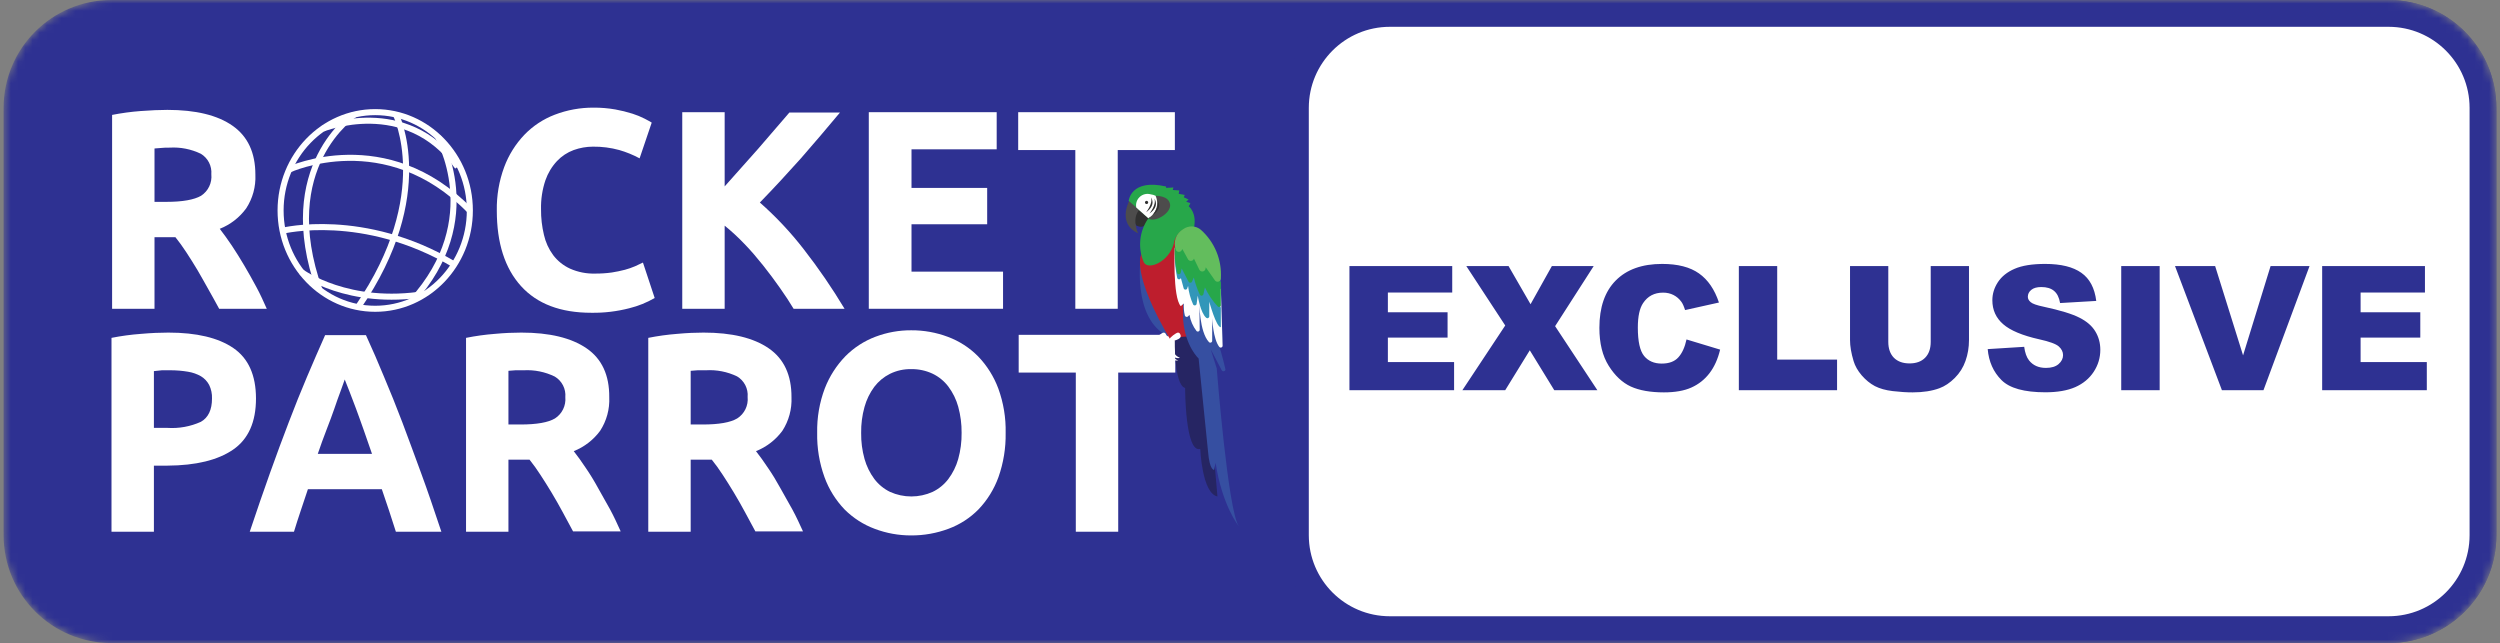 <svg width="346" height="89" viewBox="0 0 346 89" fill="none" xmlns="http://www.w3.org/2000/svg">
<rect x="0" y="0" width="346" height="89" fill="#808080" stroke="none"/>
<g clip-path="url(#clip0_5143_12670)">
<mask id="mask0_5143_12670" style="mask-type:luminance" maskUnits="userSpaceOnUse" x="0" y="0" width="346" height="89">
<path d="M330.569 0H15.431C7.185 0 0.5 6.685 0.5 14.931V74.069C0.5 82.315 7.185 89 15.431 89H330.569C338.815 89 345.5 82.315 345.5 74.069V14.931C345.5 6.685 338.815 0 330.569 0Z" fill="white"/>
</mask>
<g mask="url(#mask0_5143_12670)">
<path d="M330.569 0H15.431C7.185 0 0.5 6.685 0.5 14.931V74.069C0.5 82.315 7.185 89 15.431 89H330.569C338.815 89 345.5 82.315 345.5 74.069V14.931C345.5 6.685 338.815 0 330.569 0Z" fill="#2E3192"/>
<path d="M23.162 15.208C27.086 15.208 30.104 15.938 32.2 17.413C34.297 18.889 35.345 21.128 35.345 24.188C35.419 25.835 34.973 27.463 34.07 28.842C33.143 30.11 31.876 31.09 30.415 31.667C30.943 32.347 31.505 33.126 32.091 33.998C32.678 34.87 33.24 35.793 33.81 36.749C34.38 37.705 34.925 38.702 35.487 39.734C36.049 40.765 36.468 41.729 36.921 42.735H30.331C29.844 41.847 29.358 40.941 28.846 40.052C28.335 39.163 27.849 38.249 27.329 37.377C26.809 36.505 26.297 35.7 25.794 34.929C25.291 34.158 24.78 33.453 24.277 32.825H21.384V42.735H15.515V15.904C16.822 15.646 18.143 15.467 19.472 15.367C20.847 15.267 22.072 15.208 23.162 15.208ZM23.497 20.432C23.069 20.432 22.659 20.432 22.348 20.474L21.384 20.549V27.936H23.061C25.275 27.936 26.868 27.643 27.824 27.098C28.312 26.78 28.703 26.335 28.954 25.809C29.206 25.285 29.308 24.7 29.249 24.121C29.296 23.558 29.184 22.994 28.926 22.491C28.669 21.988 28.275 21.569 27.79 21.279C26.454 20.636 24.977 20.345 23.497 20.432Z" fill="white"/>
<path d="M81.839 43.288C77.579 43.288 74.334 42.056 72.104 39.591C69.874 37.126 68.758 33.646 68.758 29.152C68.722 27.096 69.069 25.052 69.781 23.123C70.399 21.459 71.349 19.938 72.573 18.654C73.751 17.433 75.182 16.486 76.766 15.879C78.481 15.221 80.304 14.888 82.141 14.898C83.155 14.89 84.168 14.974 85.168 15.149C85.97 15.294 86.763 15.49 87.54 15.736C88.117 15.919 88.678 16.149 89.217 16.424C89.67 16.658 89.997 16.843 90.198 16.968L88.521 21.916C87.629 21.433 86.687 21.048 85.713 20.767C84.525 20.44 83.297 20.282 82.065 20.297C81.156 20.299 80.254 20.458 79.399 20.767C78.523 21.088 77.734 21.608 77.093 22.285C76.376 23.054 75.827 23.965 75.483 24.959C75.051 26.25 74.847 27.606 74.879 28.967C74.868 30.159 75.004 31.347 75.282 32.506C75.509 33.521 75.946 34.478 76.565 35.315C77.175 36.116 77.972 36.755 78.887 37.176C79.981 37.663 81.17 37.898 82.367 37.864C83.138 37.869 83.909 37.819 84.673 37.713C85.285 37.618 85.893 37.492 86.492 37.335C86.97 37.207 87.438 37.044 87.893 36.849L88.983 36.337L90.609 41.243C89.511 41.879 88.329 42.357 87.096 42.66C85.38 43.103 83.611 43.315 81.839 43.288Z" fill="white"/>
<path d="M109.835 42.735C109.307 41.847 108.678 40.891 107.957 39.868C107.236 38.845 106.465 37.797 105.635 36.757C104.804 35.717 103.958 34.711 103.019 33.747C102.165 32.851 101.255 32.01 100.293 31.231V42.735H94.424V15.527H100.293V25.798C101.803 24.121 103.343 22.391 104.913 20.608C106.473 18.797 107.924 17.12 109.248 15.577H116.25C114.439 17.751 112.644 19.856 110.867 21.891C109.056 23.92 107.161 25.974 105.165 28.028C107.389 29.985 109.422 32.15 111.236 34.493C113.286 37.123 115.173 39.875 116.887 42.735H109.835Z" fill="white"/>
<path d="M120.241 42.735V15.527H137.941V20.666H126.152V26.008H136.625V31.038H126.152V37.595H138.821V42.735H120.241Z" fill="white"/>
<path d="M162.601 15.527V20.767H154.694V42.735H148.825V20.767H140.918V15.527H162.601Z" fill="white"/>
<path d="M23.296 46.031C27.209 46.031 30.208 46.743 32.293 48.169C34.378 49.594 35.423 51.919 35.429 55.145C35.429 58.415 34.372 60.777 32.259 62.23C30.146 63.683 27.119 64.421 23.178 64.444H21.3V73.591H15.431V46.76C16.779 46.492 18.143 46.307 19.514 46.207C20.948 46.081 22.214 46.031 23.296 46.031ZM23.673 51.246C23.245 51.246 22.835 51.246 22.407 51.246L21.3 51.363V59.22H23.178C24.764 59.322 26.35 59.034 27.798 58.381C28.83 57.803 29.341 56.704 29.341 55.162C29.367 54.51 29.232 53.862 28.947 53.275C28.684 52.781 28.294 52.367 27.815 52.076C27.26 51.76 26.652 51.547 26.021 51.447C25.245 51.316 24.46 51.249 23.673 51.246Z" fill="white"/>
<path d="M54.789 73.591C54.496 72.644 54.186 71.68 53.85 70.682L52.844 67.705H42.615C42.279 68.695 41.952 69.692 41.617 70.69C41.281 71.688 40.971 72.652 40.686 73.591H34.565C35.543 70.662 36.477 67.954 37.366 65.466C38.255 62.979 39.121 60.637 39.965 58.44C40.803 56.235 41.642 54.155 42.48 52.176C43.319 50.198 44.157 48.269 44.996 46.383H50.647C51.514 48.272 52.352 50.203 53.163 52.176C54.001 54.155 54.84 56.235 55.678 58.44C56.517 60.645 57.355 62.976 58.277 65.466C59.2 67.957 60.105 70.665 61.086 73.591H54.789ZM47.704 52.545C47.57 52.94 47.377 53.484 47.126 54.164C46.874 54.843 46.581 55.631 46.287 56.52C45.994 57.409 45.6 58.39 45.197 59.463C44.795 60.536 44.359 61.66 43.981 62.817H51.486C51.083 61.635 50.698 60.511 50.32 59.463C49.943 58.415 49.591 57.4 49.255 56.511C48.92 55.623 48.618 54.834 48.358 54.155C48.098 53.476 47.855 52.889 47.704 52.504V52.545Z" fill="white"/>
<path d="M72.145 46.031C76.058 46.031 79.071 46.757 81.184 48.211C83.297 49.664 84.343 51.919 84.32 54.977C84.397 56.623 83.954 58.251 83.054 59.631C82.124 60.889 80.861 61.862 79.407 62.44C79.938 63.116 80.497 63.896 81.084 64.779C81.662 65.618 82.241 66.565 82.761 67.521C83.281 68.477 83.876 69.475 84.438 70.506C84.999 71.537 85.452 72.56 85.905 73.549H79.314L77.856 70.841C77.361 69.927 76.858 69.038 76.338 68.175C75.818 67.311 75.307 66.498 74.795 65.718C74.329 64.991 73.825 64.288 73.286 63.614H70.368V73.591H64.499V46.76C65.814 46.495 67.144 46.311 68.481 46.207C69.831 46.081 71.064 46.031 72.145 46.031ZM72.489 51.246C72.053 51.246 71.651 51.246 71.332 51.246L70.368 51.321V58.75H72.045C74.281 58.75 75.868 58.471 76.807 57.912C77.292 57.599 77.682 57.159 77.935 56.64C78.188 56.121 78.294 55.543 78.241 54.969C78.29 54.404 78.179 53.838 77.921 53.334C77.663 52.83 77.268 52.408 76.782 52.118C75.449 51.465 73.971 51.165 72.489 51.246Z" fill="white"/>
<path d="M97.367 46.031C101.28 46.031 104.29 46.757 106.398 48.211C108.505 49.664 109.553 51.919 109.542 54.977C109.614 56.622 109.172 58.249 108.276 59.631C107.346 60.889 106.083 61.862 104.629 62.44C105.16 63.116 105.719 63.896 106.306 64.779C106.884 65.618 107.463 66.565 107.983 67.521C108.502 68.477 109.098 69.475 109.66 70.506C110.221 71.537 110.683 72.56 111.135 73.549H104.545C104.058 72.661 103.572 71.755 103.086 70.841C102.6 69.927 102.08 69.038 101.568 68.175C101.057 67.311 100.528 66.498 100.025 65.718C99.522 64.938 99.011 64.242 98.508 63.614H95.59V73.591H89.721V46.76C91.039 46.496 92.371 46.311 93.712 46.207C95.087 46.081 96.286 46.031 97.367 46.031ZM97.703 51.246C97.275 51.246 96.864 51.246 96.554 51.246L95.59 51.321V58.75H97.267C99.503 58.75 101.09 58.471 102.029 57.912C102.521 57.599 102.915 57.155 103.17 56.632C103.424 56.108 103.529 55.523 103.472 54.944C103.52 54.379 103.409 53.813 103.151 53.309C102.893 52.805 102.499 52.383 102.013 52.093C100.672 51.448 99.188 51.156 97.703 51.246Z" fill="white"/>
<path d="M139.182 59.924C139.217 62.008 138.879 64.08 138.184 66.045C137.586 67.697 136.652 69.207 135.443 70.48C134.278 71.672 132.863 72.592 131.3 73.172C129.642 73.796 127.883 74.112 126.11 74.103C124.392 74.109 122.687 73.802 121.079 73.197C119.504 72.613 118.074 71.695 116.887 70.506C115.662 69.228 114.717 67.709 114.112 66.045C113.399 64.076 113.056 61.992 113.097 59.899C113.056 57.802 113.414 55.716 114.153 53.753C114.796 52.093 115.765 50.578 117.004 49.3C118.19 48.106 119.62 47.182 121.197 46.592C122.767 46.002 124.432 45.704 126.11 45.712C127.842 45.701 129.562 46.008 131.183 46.617C132.762 47.203 134.193 48.127 135.375 49.326C136.602 50.602 137.552 52.118 138.168 53.778C138.884 55.746 139.228 57.83 139.182 59.924ZM119.184 59.924C119.167 61.142 119.325 62.356 119.654 63.529C119.935 64.527 120.395 65.464 121.012 66.296C121.589 67.055 122.335 67.667 123.192 68.082C124.116 68.496 125.116 68.709 126.127 68.709C127.138 68.709 128.138 68.496 129.062 68.082C129.924 67.671 130.674 67.059 131.25 66.296C131.873 65.467 132.336 64.528 132.617 63.529C132.943 62.353 133.101 61.136 133.086 59.916C133.099 58.69 132.941 57.468 132.617 56.285C132.338 55.28 131.875 54.336 131.25 53.501C130.674 52.739 129.924 52.126 129.062 51.715C128.143 51.287 127.14 51.072 126.127 51.086C125.109 51.064 124.099 51.285 123.184 51.732C122.328 52.157 121.582 52.774 121.004 53.535C120.384 54.374 119.923 55.321 119.646 56.327C119.32 57.498 119.165 58.709 119.184 59.924Z" fill="white"/>
<path d="M162.66 46.341V51.564H154.761V73.591H148.892V51.564H140.985V46.341H162.66Z" fill="white"/>
<path d="M157.914 35.323C157.914 35.323 156.514 44.077 161.729 46.592L157.914 35.323Z" fill="#364FA1"/>
<path d="M157.914 35.323C157.914 35.323 156.573 37.931 162.056 47.146H165.712L165.133 31.055C165.133 31.055 158.132 30.418 157.914 35.323Z" fill="#BE1E2D"/>
<path d="M162.593 46.986C162.593 46.986 162.467 53.275 164.018 53.694C164.018 53.694 164.018 62.767 166.114 62.129C166.114 62.129 166.358 68.284 168.496 68.711L166.601 46.978C166.601 46.978 163.742 46.097 162.593 46.986Z" fill="#262563"/>
<path d="M168.965 37.998L169.183 46.986C169.183 47.221 168.806 47.288 168.689 47.087L168.144 46.164C168.744 47.786 169.231 49.448 169.603 51.137C169.603 51.388 169.217 51.48 169.091 51.254L167.557 48.328L168.395 50.986C168.395 50.986 169.946 70.715 171.456 72.845C171.456 72.845 169.125 69.961 168.244 64.041L168.035 65.03C168.035 65.03 167.406 65.148 167.196 62.515L165.888 49.611C165.888 49.611 164.06 47.984 163.742 44.253V34.107C163.742 34.107 166.266 33.956 168.965 37.998Z" fill="#364FA1"/>
<path d="M160.756 46.156C160.496 46.309 160.256 46.495 160.044 46.71C159.088 47.8 159.297 50.064 161.092 49.896C160.667 49.719 160.298 49.429 160.027 49.057C160.027 49.057 160.798 49.795 161.318 49.502C161.09 49.43 160.884 49.299 160.722 49.122C160.561 48.946 160.448 48.73 160.396 48.496C160.237 47.708 160.245 47.272 160.706 47.095C160.706 47.095 161.486 46.894 161.444 46.483C161.444 46.508 161.327 45.737 160.756 46.156Z" fill="white"/>
<path d="M162.727 46.156C162.467 46.311 162.228 46.497 162.014 46.71C161.058 47.8 161.268 50.064 163.062 49.896C162.637 49.719 162.269 49.429 161.997 49.057C161.997 49.057 162.769 49.795 163.297 49.502C163.068 49.429 162.862 49.298 162.699 49.121C162.536 48.945 162.421 48.729 162.366 48.496C162.207 47.708 162.223 47.272 162.676 47.095C162.676 47.095 163.464 46.894 163.414 46.483C163.414 46.508 163.33 45.737 162.727 46.156Z" fill="white"/>
<path d="M162.585 34.283C162.585 34.283 162.274 41.159 163.423 42.375L163.842 41.997C163.809 42.56 163.857 43.125 163.985 43.674C163.999 43.718 164.024 43.757 164.057 43.789C164.091 43.82 164.132 43.842 164.176 43.853C164.221 43.864 164.268 43.863 164.312 43.851C164.356 43.839 164.397 43.816 164.429 43.783L164.622 43.582C164.766 44.396 165.103 45.163 165.603 45.821C165.641 45.856 165.689 45.879 165.741 45.887C165.793 45.895 165.845 45.887 165.892 45.864C165.94 45.842 165.979 45.806 166.005 45.76C166.031 45.715 166.043 45.663 166.039 45.611L165.989 41.863C165.989 41.863 165.989 45.921 167.314 47.338C167.35 47.379 167.398 47.407 167.451 47.419C167.504 47.43 167.559 47.425 167.609 47.404C167.659 47.383 167.701 47.346 167.729 47.3C167.757 47.254 167.77 47.2 167.766 47.145V44.051C167.766 44.051 167.884 46.886 168.739 48.001C168.772 48.047 168.82 48.081 168.875 48.097C168.929 48.114 168.988 48.112 169.041 48.092C169.094 48.072 169.14 48.035 169.17 47.987C169.2 47.938 169.214 47.881 169.209 47.825L168.965 40.052L162.585 34.283Z" fill="white"/>
<path d="M168.965 45.292V42.567L167.079 39.096L164.932 37.31L162.593 35.633C162.615 36.586 162.728 37.535 162.928 38.467C162.943 38.523 162.975 38.572 163.021 38.607C163.067 38.642 163.122 38.662 163.18 38.662C163.238 38.662 163.293 38.642 163.339 38.607C163.384 38.572 163.417 38.523 163.431 38.467L163.817 39.892C163.832 39.948 163.864 39.998 163.91 40.033C163.955 40.068 164.011 40.087 164.069 40.087C164.126 40.087 164.182 40.068 164.228 40.033C164.273 39.998 164.306 39.948 164.32 39.892L164.429 39.566C164.526 40.458 164.764 41.33 165.134 42.148C165.162 42.193 165.203 42.229 165.252 42.25C165.301 42.271 165.356 42.276 165.408 42.265C165.46 42.254 165.508 42.227 165.544 42.188C165.58 42.149 165.604 42.1 165.612 42.047L165.771 40.924C165.771 40.924 166.14 43.322 166.953 43.993C166.993 44.021 167.04 44.038 167.089 44.041C167.138 44.044 167.187 44.033 167.23 44.009C167.273 43.985 167.308 43.95 167.332 43.907C167.356 43.864 167.367 43.815 167.364 43.766V41.762C167.364 41.762 168.32 45.292 168.965 45.292Z" fill="#3296B9"/>
<path d="M168.965 42.157V39.088C168.965 39.088 166.022 31.541 162.585 34.283C162.53 35.458 162.64 36.635 162.912 37.78C162.93 37.835 162.966 37.882 163.015 37.914C163.064 37.946 163.122 37.961 163.179 37.956C163.237 37.951 163.292 37.927 163.335 37.887C163.377 37.848 163.405 37.795 163.415 37.738L163.54 37.151L164.496 38.987C164.519 39.031 164.553 39.068 164.595 39.094C164.637 39.12 164.686 39.133 164.735 39.133C164.785 39.133 164.833 39.12 164.875 39.094C164.917 39.068 164.952 39.031 164.974 38.987L165.226 38.4C165.42 39.227 165.701 40.031 166.064 40.798C166.092 40.842 166.132 40.877 166.18 40.899C166.228 40.921 166.28 40.928 166.332 40.92C166.384 40.912 166.432 40.889 166.471 40.854C166.51 40.819 166.537 40.773 166.551 40.723L166.76 39.784C167.206 40.743 167.8 41.626 168.521 42.4C168.56 42.444 168.613 42.473 168.671 42.483C168.729 42.493 168.788 42.483 168.84 42.455C168.891 42.427 168.932 42.382 168.955 42.328C168.978 42.273 168.981 42.213 168.965 42.157Z" fill="#27A74A"/>
<path d="M157.838 28.884L159.054 29.99C159.054 29.99 158.777 31.994 157.235 31.198C157.235 31.198 156.153 29.504 157.838 28.884Z" fill="#303030"/>
<path d="M157.864 28.842L156.447 27.475C156.447 27.475 154.409 30.829 157.512 32.288C157.512 32.271 156.463 30.091 157.864 28.842Z" fill="#4D4C4C"/>
<path d="M156.212 27.793C156.212 27.793 156.497 24.691 161.385 25.814V25.999L162.4 25.949L162.308 26.293L163.213 26.36L163.13 26.821L163.968 26.98L163.834 27.299L164.496 27.617L164.161 27.919L164.756 28.12L164.521 28.556C164.521 28.556 165.653 29.395 165.259 31.457C164.596 31.418 163.941 31.625 163.422 32.041C162.904 32.456 162.557 33.049 162.45 33.705C161.805 36.22 158.92 37.461 158.308 36.312C157.879 35.325 157.712 34.243 157.823 33.172C157.935 32.101 158.321 31.077 158.945 30.2L157.269 28.724L156.212 27.793Z" fill="#27A74A"/>
<path d="M157.26 28.724C157.208 28.459 157.224 28.186 157.307 27.929C157.39 27.673 157.537 27.442 157.735 27.258C157.932 27.074 158.173 26.943 158.435 26.879C158.696 26.814 158.97 26.817 159.231 26.888C161.453 27.206 160.614 29.512 158.92 30.2L157.26 28.724Z" fill="white"/>
<path d="M158.912 28.037C158.909 28.081 158.893 28.122 158.866 28.157C158.839 28.192 158.803 28.219 158.761 28.233C158.72 28.248 158.675 28.25 158.632 28.24C158.589 28.229 158.55 28.206 158.52 28.174C158.49 28.142 158.47 28.102 158.463 28.058C158.456 28.015 158.461 27.97 158.478 27.93C158.496 27.889 158.525 27.855 158.562 27.831C158.598 27.806 158.641 27.794 158.685 27.794C158.716 27.794 158.747 27.802 158.775 27.814C158.803 27.827 158.828 27.846 158.849 27.868C158.87 27.891 158.886 27.917 158.897 27.946C158.908 27.975 158.913 28.006 158.912 28.037Z" fill="#303030"/>
<path d="M159.935 27.106C159.935 27.106 161.738 27.022 161.939 28.271C162.14 29.521 159.717 30.913 158.92 30.2C159.448 29.907 159.845 29.425 160.033 28.852C160.221 28.278 160.186 27.655 159.935 27.106Z" fill="#4D4C4C"/>
<path d="M163.767 31.709C163.291 31.983 162.927 32.415 162.735 32.929C162.544 33.444 162.538 34.008 162.719 34.527C162.743 34.615 162.792 34.693 162.861 34.753C162.931 34.812 163.016 34.849 163.107 34.859C163.197 34.869 163.289 34.852 163.369 34.809C163.449 34.766 163.515 34.7 163.557 34.619L163.641 34.468L164.404 35.86C164.444 35.941 164.508 36.008 164.587 36.053C164.666 36.098 164.756 36.118 164.846 36.11C164.936 36.103 165.023 36.069 165.093 36.012C165.164 35.956 165.216 35.879 165.243 35.793L165.997 37.344C166.042 37.425 166.11 37.489 166.193 37.53C166.276 37.571 166.369 37.585 166.46 37.572C166.551 37.558 166.636 37.517 166.703 37.454C166.77 37.39 166.817 37.308 166.836 37.218L166.878 36.992L168.127 38.778C168.18 38.864 168.259 38.93 168.354 38.965C168.448 39.001 168.551 39.004 168.647 38.974C168.744 38.944 168.827 38.883 168.885 38.8C168.942 38.718 168.971 38.618 168.966 38.518C169.045 37.264 168.838 36.008 168.36 34.846C167.882 33.683 167.146 32.645 166.207 31.81C165.87 31.523 165.447 31.357 165.004 31.338C164.562 31.32 164.126 31.451 163.767 31.709Z" fill="#63BD5D"/>
<path d="M158.618 29.378C158.618 29.378 159.625 28.137 159.281 27.307C159.281 27.307 160.111 28.313 158.618 29.378Z" fill="#303030"/>
<path d="M159.088 29.546C159.088 29.546 160.103 28.314 159.759 27.475C159.759 27.475 160.581 28.523 159.088 29.546Z" fill="#303030"/>
<path d="M159.532 29.772C159.532 29.772 160.547 28.531 160.203 27.693C160.203 27.693 161.025 28.741 159.532 29.772Z" fill="#303030"/>
<path d="M51.93 42.735C59.163 42.735 65.027 36.642 65.027 29.127C65.027 21.611 59.163 15.518 51.93 15.518C44.697 15.518 38.833 21.611 38.833 29.127C38.833 36.642 44.697 42.735 51.93 42.735Z" stroke="white" stroke-width="0.838" stroke-miterlimit="10"/>
<path d="M54.789 15.853C54.789 15.853 60.315 26.871 49.549 42.509" stroke="white" stroke-width="0.838" stroke-miterlimit="10"/>
<path d="M60.633 18.964C60.633 18.964 67.341 30.317 57.011 41.67" stroke="white" stroke-width="0.838" stroke-miterlimit="10"/>
<path d="M49.054 15.853C49.054 15.853 38.07 22.972 44.208 40.119" stroke="white" stroke-width="0.838" stroke-miterlimit="10"/>
<path d="M40.024 23.467C40.024 23.467 53.431 17.245 65.035 29.152" stroke="white" stroke-width="0.838" stroke-miterlimit="10"/>
<path d="M39.109 31.935C39.109 31.935 50.295 29.152 62.872 36.606" stroke="white" stroke-width="0.838" stroke-miterlimit="10"/>
<path d="M41.726 37.662C41.726 37.662 48.224 42.433 58.864 40.672" stroke="white" stroke-width="0.838" stroke-miterlimit="10"/>
<path d="M44.652 17.816C44.652 17.816 56.206 13.103 63.333 23.09" stroke="white" stroke-width="0.838" stroke-miterlimit="10"/>
<path d="M330.286 1.855H192.076C184.854 1.855 179 7.709 179 14.931V74.069C179 81.291 184.854 87.145 192.076 87.145H330.286C337.508 87.145 343.362 81.291 343.362 74.069V14.931C343.362 7.709 337.508 1.855 330.286 1.855Z" fill="white"/>
<path d="M186.762 36.82H200.988V40.488H192.082V43.219H200.344V46.723H192.082V50.109H201.246V54H186.762V36.82ZM202.934 36.82H208.781L211.828 42.105L214.781 36.82H220.57L215.227 45.141L221.074 54H215.109L211.723 48.48L208.324 54H202.395L208.324 45.047L202.934 36.82ZM233.414 46.98L238.066 48.387C237.754 49.691 237.262 50.781 236.59 51.656C235.918 52.531 235.082 53.191 234.082 53.637C233.09 54.082 231.824 54.305 230.285 54.305C228.418 54.305 226.891 54.035 225.703 53.496C224.523 52.949 223.504 51.992 222.645 50.625C221.785 49.258 221.355 47.508 221.355 45.375C221.355 42.531 222.109 40.348 223.617 38.824C225.133 37.293 227.273 36.527 230.039 36.527C232.203 36.527 233.902 36.965 235.137 37.84C236.379 38.715 237.301 40.059 237.902 41.871L233.215 42.914C233.051 42.391 232.879 42.008 232.699 41.766C232.402 41.359 232.039 41.047 231.609 40.828C231.18 40.609 230.699 40.5 230.168 40.5C228.965 40.5 228.043 40.984 227.402 41.953C226.918 42.672 226.676 43.801 226.676 45.34C226.676 47.246 226.965 48.555 227.543 49.266C228.121 49.969 228.934 50.32 229.98 50.32C230.996 50.32 231.762 50.035 232.277 49.465C232.801 48.895 233.18 48.066 233.414 46.98ZM240.656 36.82H245.965V49.77H254.25V54H240.656V36.82ZM267.211 36.82H272.508V47.062C272.508 48.078 272.348 49.039 272.027 49.945C271.715 50.844 271.219 51.633 270.539 52.312C269.867 52.984 269.16 53.457 268.418 53.73C267.387 54.113 266.148 54.305 264.703 54.305C263.867 54.305 262.953 54.246 261.961 54.129C260.977 54.012 260.152 53.781 259.488 53.438C258.824 53.086 258.215 52.59 257.66 51.949C257.113 51.309 256.738 50.648 256.535 49.969C256.207 48.875 256.043 47.906 256.043 47.062V36.82H261.34V47.309C261.34 48.246 261.598 48.98 262.113 49.512C262.637 50.035 263.359 50.297 264.281 50.297C265.195 50.297 265.91 50.039 266.426 49.523C266.949 49 267.211 48.262 267.211 47.309V36.82ZM275.098 48.316L280.148 48C280.258 48.82 280.48 49.445 280.816 49.875C281.363 50.57 282.145 50.918 283.16 50.918C283.918 50.918 284.5 50.742 284.906 50.391C285.32 50.031 285.527 49.617 285.527 49.148C285.527 48.703 285.332 48.305 284.941 47.953C284.551 47.602 283.645 47.27 282.223 46.957C279.895 46.434 278.234 45.738 277.242 44.871C276.242 44.004 275.742 42.898 275.742 41.555C275.742 40.672 275.996 39.84 276.504 39.059C277.02 38.27 277.789 37.652 278.812 37.207C279.844 36.754 281.254 36.527 283.043 36.527C285.238 36.527 286.91 36.938 288.059 37.758C289.215 38.57 289.902 39.867 290.121 41.648L285.117 41.941C284.984 41.168 284.703 40.605 284.273 40.254C283.852 39.902 283.266 39.727 282.516 39.727C281.898 39.727 281.434 39.859 281.121 40.125C280.809 40.383 280.652 40.699 280.652 41.074C280.652 41.348 280.781 41.594 281.039 41.812C281.289 42.039 281.883 42.25 282.82 42.445C285.141 42.945 286.801 43.453 287.801 43.969C288.809 44.477 289.539 45.109 289.992 45.867C290.453 46.625 290.684 47.473 290.684 48.41C290.684 49.512 290.379 50.527 289.77 51.457C289.16 52.387 288.309 53.094 287.215 53.578C286.121 54.055 284.742 54.293 283.078 54.293C280.156 54.293 278.133 53.73 277.008 52.605C275.883 51.48 275.246 50.051 275.098 48.316ZM293.578 36.82H298.898V54H293.578V36.82ZM301.02 36.82H306.574L310.441 49.184L314.25 36.82H319.641L313.266 54H307.512L301.02 36.82ZM321.387 36.82H335.613V40.488H326.707V43.219H334.969V46.723H326.707V50.109H335.871V54H321.387V36.82Z" fill="#2E3192"/>
<path d="M330.569 1.855H192.359C185.137 1.855 179.283 7.709 179.283 14.931V74.069C179.283 81.291 185.137 87.145 192.359 87.145H330.569C337.791 87.145 343.645 81.291 343.645 74.069V14.931C343.645 7.709 337.791 1.855 330.569 1.855Z" stroke="#2E3192" stroke-width="3.71"/>
</g>
</g>
<defs>
<clipPath id="clip0_5143_12670">
<rect width="346" height="89" fill="white"/>
</clipPath>
</defs>
</svg>
